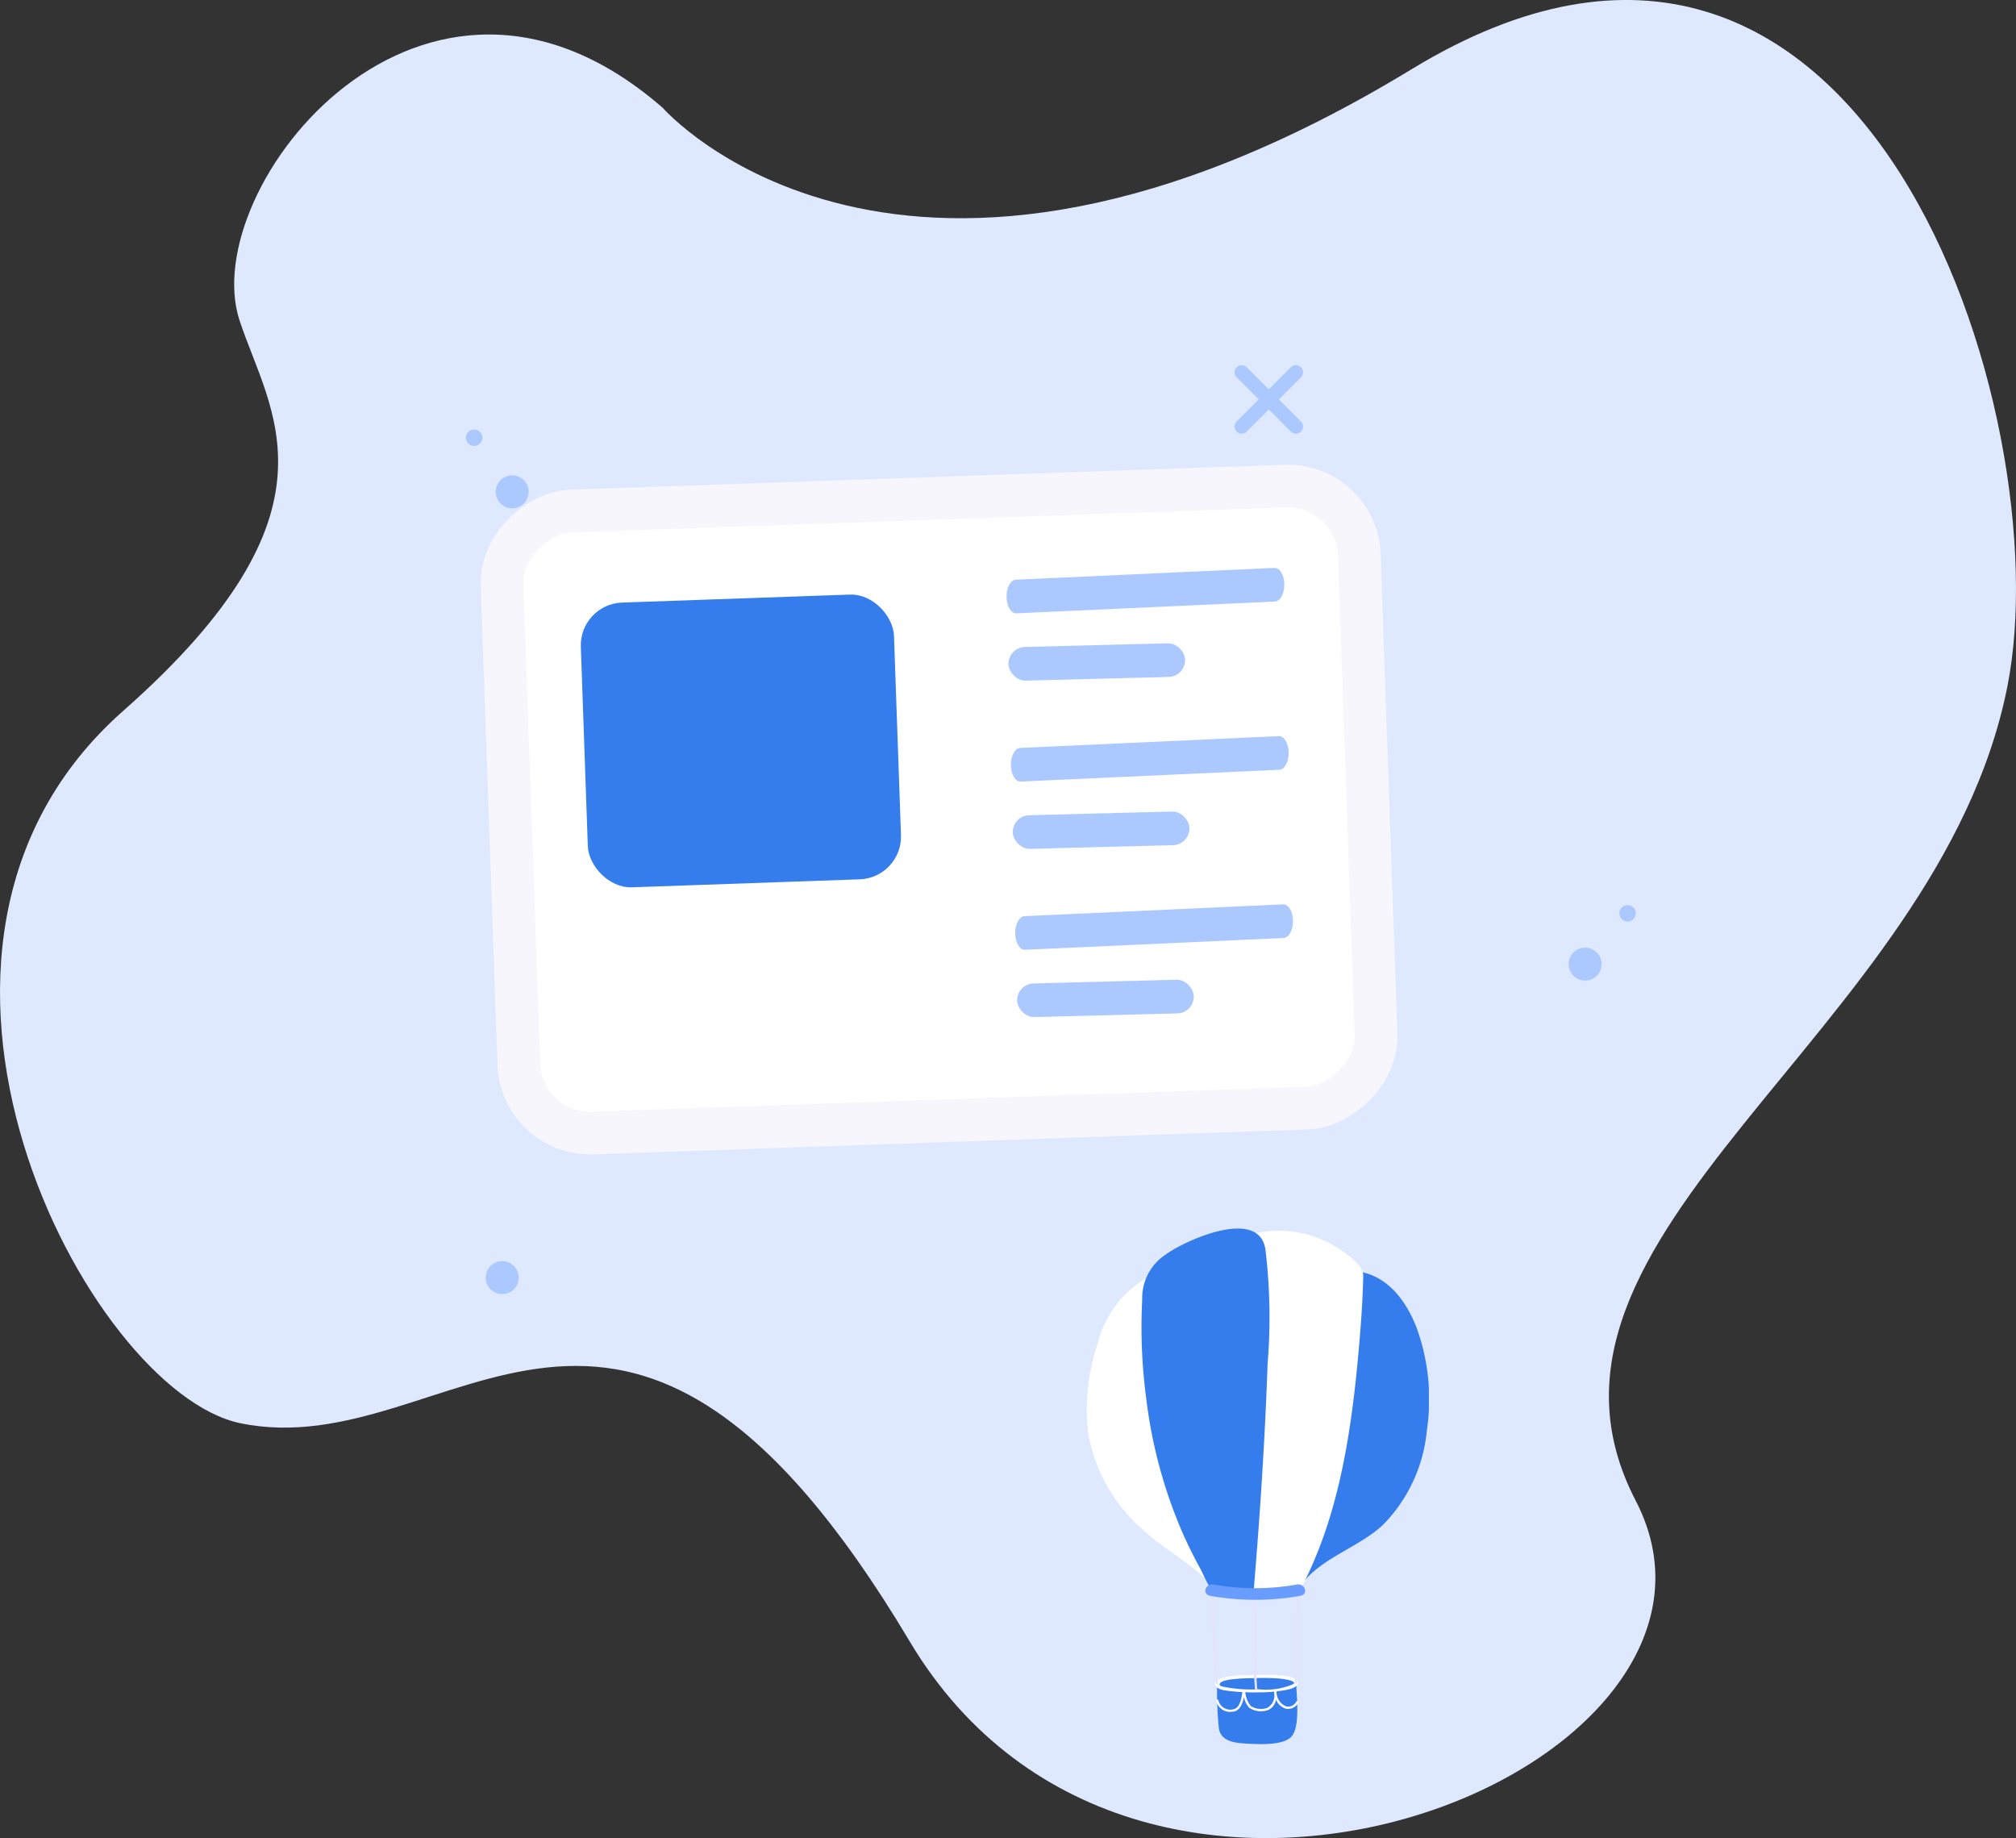 <svg xmlns="http://www.w3.org/2000/svg" xmlns:xlink="http://www.w3.org/1999/xlink" width="141.484" height="128.982" viewBox="0 0 141.484 128.982">
  <rect x="0" y="0" width="141.484" height="128.982" fill="#333333" stroke="none"/>
  <defs>
    <clipPath id="clip-path">
      <rect id="Rectangle_26653" data-name="Rectangle 26653" width="24.021" height="36.176" fill="none"/>
    </clipPath>
  </defs>
  <g id="Group_106270" data-name="Group 106270" transform="translate(-114.758 -298.421)">
    <path id="Path_192105" data-name="Path 192105" d="M1149.232,1478.976s16.678,19.118,52.574-2.726c31.882-19.4,45.542,24.464,41.789,43.333-4.86,24.445-35.815,38.391-26.082,57.13s-34.707,37.128-50.956,9.87c-20.213-33.911-32.087-12.223-46.979-15.309-10.685-2.215-27.121-33.313-8.208-49.991,15.907-14.04,10.256-20.966,8.152-27.413C1116.5,1484.576,1132.454,1464.351,1149.232,1478.976Z" transform="translate(-987.959 -1172.984)" fill="#dee9ff"/>
    <g id="Group_100205" data-name="Group 100205" transform="translate(1 -28.503)">
      <g id="Group_100186" data-name="Group 100186">
        <line id="Line_9" data-name="Line 9" x2="3.806" y2="3.806" transform="translate(200.9 353.049)" fill="none" stroke="#abc8ff" stroke-linecap="round" stroke-width="1"/>
        <line id="Line_10" data-name="Line 10" x1="3.806" y2="3.806" transform="translate(200.9 353.049)" fill="none" stroke="#abc8ff" stroke-linecap="round" stroke-width="1"/>
        <circle id="Ellipse_2467" data-name="Ellipse 2467" cx="0.578" cy="0.578" r="0.578" transform="translate(146.794 358.42) rotate(-118)" fill="#abc8ff"/>
        <circle id="Ellipse_2481" data-name="Ellipse 2481" cx="0.578" cy="0.578" r="0.578" transform="matrix(0.731, -0.682, 0.682, 0.731, 227.165, 390.987)" fill="#abc8ff"/>
        <circle id="Ellipse_2473" data-name="Ellipse 2473" cx="1.157" cy="1.157" r="1.157" transform="translate(149.226 363.004) rotate(-118)" fill="#abc8ff"/>
        <circle id="Ellipse_2480" data-name="Ellipse 2480" cx="1.157" cy="1.157" r="1.157" transform="matrix(0.731, -0.682, 0.682, 0.731, 223.367, 394.522)" fill="#abc8ff"/>
        <circle id="Ellipse_2677" data-name="Ellipse 2677" cx="1.157" cy="1.157" r="1.157" transform="matrix(0.731, -0.682, 0.682, 0.731, 147.367, 416.522)" fill="#abc8ff"/>
        <line id="Line_11" data-name="Line 11" x2="1.957" y2="1.957" transform="translate(151.269 397.214)" fill="none" stroke="#abc8ff" stroke-linecap="round" stroke-width="1"/>
        <line id="Line_12" data-name="Line 12" x1="1.957" y2="1.957" transform="translate(151.269 397.214)" fill="none" stroke="#abc8ff" stroke-linecap="round" stroke-width="1"/>
      </g>
      <g id="Group_100188" data-name="Group 100188" transform="translate(21.506 98.048)">
        <rect id="Rectangle_26619" data-name="Rectangle 26619" width="43.67" height="60.193" rx="5" transform="translate(128.84 308.557) rotate(-92)" fill="#fff" stroke="#f7f6fd" stroke-width="3"/>
        <g id="Group_100189" data-name="Group 100189" transform="matrix(0.995, 0.105, -0.105, 0.995, 163.343, 265.139)">
          <path id="Path_192360" data-name="Path 192360" d="M.672-.013,18.829-.372c.371-.007.667.515.659,1.167S19.174,1.98,18.8,1.987L.646,2.347c-.371.007-.667-.515-.659-1.167S.3-.006.672-.013Z" transform="translate(0 4.468) rotate(-7.5)" fill="#abc8ff"/>
          <path id="Path_192359" data-name="Path 192359" d="M.672-.013,18.829-.372c.371-.007.667.515.659,1.167S19.174,1.98,18.8,1.987L.646,2.347c-.371.007-.667-.515-.659-1.167S.3-.006.672-.013Z" transform="translate(1.541 16.169) rotate(-7.5)" fill="#abc8ff"/>
          <path id="Path_192361" data-name="Path 192361" d="M.672-.013,18.829-.372c.371-.007.667.515.659,1.167S19.174,1.98,18.8,1.987L.646,2.347c-.371.007-.667-.515-.659-1.167S.3-.006.672-.013Z" transform="translate(3.081 27.871) rotate(-7.5)" fill="#abc8ff"/>
          <rect id="Rectangle_26626" data-name="Rectangle 26626" width="12.393" height="2.361" rx="1.18" transform="translate(0.617 9.149) rotate(-7.5)" fill="#abc8ff"/>
          <rect id="Rectangle_26627" data-name="Rectangle 26627" width="12.393" height="2.361" rx="1.18" transform="translate(2.157 20.851) rotate(-7.5)" fill="#abc8ff"/>
          <rect id="Rectangle_26628" data-name="Rectangle 26628" width="12.393" height="2.361" rx="1.18" transform="translate(3.697 32.552) rotate(-7.5)" fill="#abc8ff"/>
        </g>
        <rect id="Rectangle_36053" data-name="Rectangle 36053" width="22" height="20" rx="3" transform="matrix(0.999, -0.035, 0.035, 0.999, 132.91, 271.265)" fill="#357ded"/>
      </g>
    </g>
    <g id="Group_100194" data-name="Group 100194" transform="translate(191.018 384.633)">
      <g id="Group_100193" data-name="Group 100193" clip-path="url(#clip-path)">
        <path id="Path_184282" data-name="Path 184282" d="M54.026,168.434a.132.132,0,0,0-.021-.067.119.119,0,0,0-.114-.069l-5.275.085a.136.136,0,0,0-.135.135,24.96,24.96,0,0,0,.124,3.071c.157.939,1.186,1.011,1.981,1.057,1.02.059,2.475.1,3.061-.445.678-.625.415-2.773.38-3.769" transform="translate(-39.321 -136.502)" fill="#357ded"/>
        <path id="Path_184283" data-name="Path 184283" d="M49.105,172.716a1.013,1.013,0,0,1-.982-.76.081.081,0,0,1,.061-.1.082.082,0,0,1,.1.061.853.853,0,0,0,1.058.611c.576-.1.619-1.311.62-1.323a.081.081,0,0,1,.159-.02c.015.053.031.121.049.2a1.919,1.919,0,0,0,.378.918,1.336,1.336,0,0,0,1.183.12,1.02,1.02,0,0,0,.47-.994c-.009-.059-.014-.12-.017-.182a.081.081,0,0,1,.074-.084.083.083,0,0,1,.088.068,1.647,1.647,0,0,1,.017.182,1.088,1.088,0,0,0,.657.91.638.638,0,0,0,.715-.314.081.081,0,1,1,.132.094.8.8,0,0,1-.894.375,1.092,1.092,0,0,1-.652-.627.968.968,0,0,1-.528.721,1.479,1.479,0,0,1-1.352-.148,1.552,1.552,0,0,1-.371-.756c-.077.4-.26.939-.7,1.019a1.471,1.471,0,0,1-.263.025" transform="translate(-39.03 -138.799)" fill="#fff"/>
        <path id="Path_184284" data-name="Path 184284" d="M51,166.355c-.558,0-2.456.025-2.665.453-.278.6,2.809.554,3.405.535,2.826-.093,3.163-1.129-.741-.987" transform="translate(-39.189 -134.916)" fill="#357ded"/>
        <path id="Path_184285" data-name="Path 184285" d="M50.491,165.766c-.323,0-3.031-.047-2.785.686.12.358.694.39,1,.433a14.27,14.27,0,0,0,2.031.094,10.425,10.425,0,0,0,1.787-.14c.264-.047.837-.138.954-.445.3-.793-2.771-.634-2.985-.628-.14,0-.14.221,0,.217a14.634,14.634,0,0,1,1.847.04c.108.011,1.183.154.831.384a4.81,4.81,0,0,1-2.434.356,9.555,9.555,0,0,1-2.527-.193c-.39-.1-.126-.33.133-.405a4.594,4.594,0,0,1,.843-.13c.433-.042.871-.05,1.307-.051a.108.108,0,0,0,0-.217" transform="translate(-38.68 -134.435)" fill="#fff"/>
        <path id="Path_184286" data-name="Path 184286" d="M77.432,134.4c-.036,2.136-.112,4.273-.14,6.409a.081.081,0,0,0,.162,0c.029-2.136.105-4.273.14-6.409a.081.081,0,0,0-.162,0" transform="translate(-62.69 -108.947)" fill="#e5e1fe"/>
        <path id="Path_184287" data-name="Path 184287" d="M46.282,134.208c.066,2.163.094,4.319.321,6.473.011.1.174.1.163,0-.227-2.154-.256-4.31-.321-6.473,0-.1-.166-.1-.162,0" transform="translate(-37.538 -108.79)" fill="#e5e1fe"/>
        <path id="Path_184288" data-name="Path 184288" d="M61.774,136.126c.182,2.181-.046,4.368.144,6.548.009.1.172.1.163,0-.191-2.18.037-4.367-.145-6.548-.009-.1-.171-.1-.163,0" transform="translate(-50.103 -110.345)" fill="#e5e1fe"/>
        <path id="Path_184289" data-name="Path 184289" d="M81.954,19.8c-.681-1.728-1.938-3.45-3.9-3.805-.015,0-.029,0-.043,0s-.02-.005-.032-.006c-1.468-.149-2.323,1.314-2.839,2.435a25.557,25.557,0,0,0-1.705,6.471c-.718,4.283-1.458,8.976-.2,13.221a.285.285,0,0,0,.511.065c1.343-2.064,4.115-2.772,5.886-4.419a10.884,10.884,0,0,0,3.093-6.672,14.657,14.657,0,0,0-.765-7.286" transform="translate(-58.844 -12.959)" fill="#357ded"/>
        <path id="Path_184290" data-name="Path 184290" d="M8.491,28.667A33.511,33.511,0,0,0,4.524,18.5a.249.249,0,0,0-.258-.131.284.284,0,0,0-.125.033A7.32,7.32,0,0,0,.795,22.895a14.565,14.565,0,0,0-.684,6.367A11.679,11.679,0,0,0,3.957,36.04c1.61,1.48,3.615,2.44,5.053,4.132a.283.283,0,0,0,.477-.194,66,66,0,0,0-1-11.311" transform="translate(0 -14.895)" fill="#fff"/>
        <path id="Path_184291" data-name="Path 184291" d="M60.343,1.689a7.655,7.655,0,0,0-5.164-.662.233.233,0,0,0-.192.162c-1.054,1.5-1.208,3.607-1.363,5.365a63.276,63.276,0,0,0-.054,8.33c.166,3.734.48,7.475.956,11.184a.283.283,0,0,0,.28.274h3.209a.28.28,0,0,0,.242-.135c2.963-5.441,3.792-11.986,4.288-18.052.113-1.382.2-2.771.227-4.158.015-.916-1.76-1.943-2.428-2.307" transform="translate(-43.36 -0.693)" fill="#fff"/>
        <path id="Path_184292" data-name="Path 184292" d="M29.057,1.408c-.5-2.9-5.615-.585-6.968.4a3.643,3.643,0,0,0-1.67,3.178,37.944,37.944,0,0,0,.288,6.984,33.867,33.867,0,0,0,2.5,9.282q.59,1.346,1.3,2.634c.213.388.685,1.625,1.145,1.749a9.8,9.8,0,0,0,2.313.009.254.254,0,0,0,.257-.184.288.288,0,0,0,.023-.09c.441-5.28.791-10.574.973-15.87a39.965,39.965,0,0,0-.159-8.1" transform="translate(-16.518 0)" fill="#357ded"/>
        <path id="Path_184293" data-name="Path 184293" d="M44.448,132.965a18.008,18.008,0,0,0,6.325,0c.592-.1.34-.895-.249-.792a16.72,16.72,0,0,1-5.827,0c-.589-.11-.839.683-.249.792" transform="translate(-35.777 -107.194)" fill="#699cff"/>
      </g>
    </g>
  </g>
</svg>
